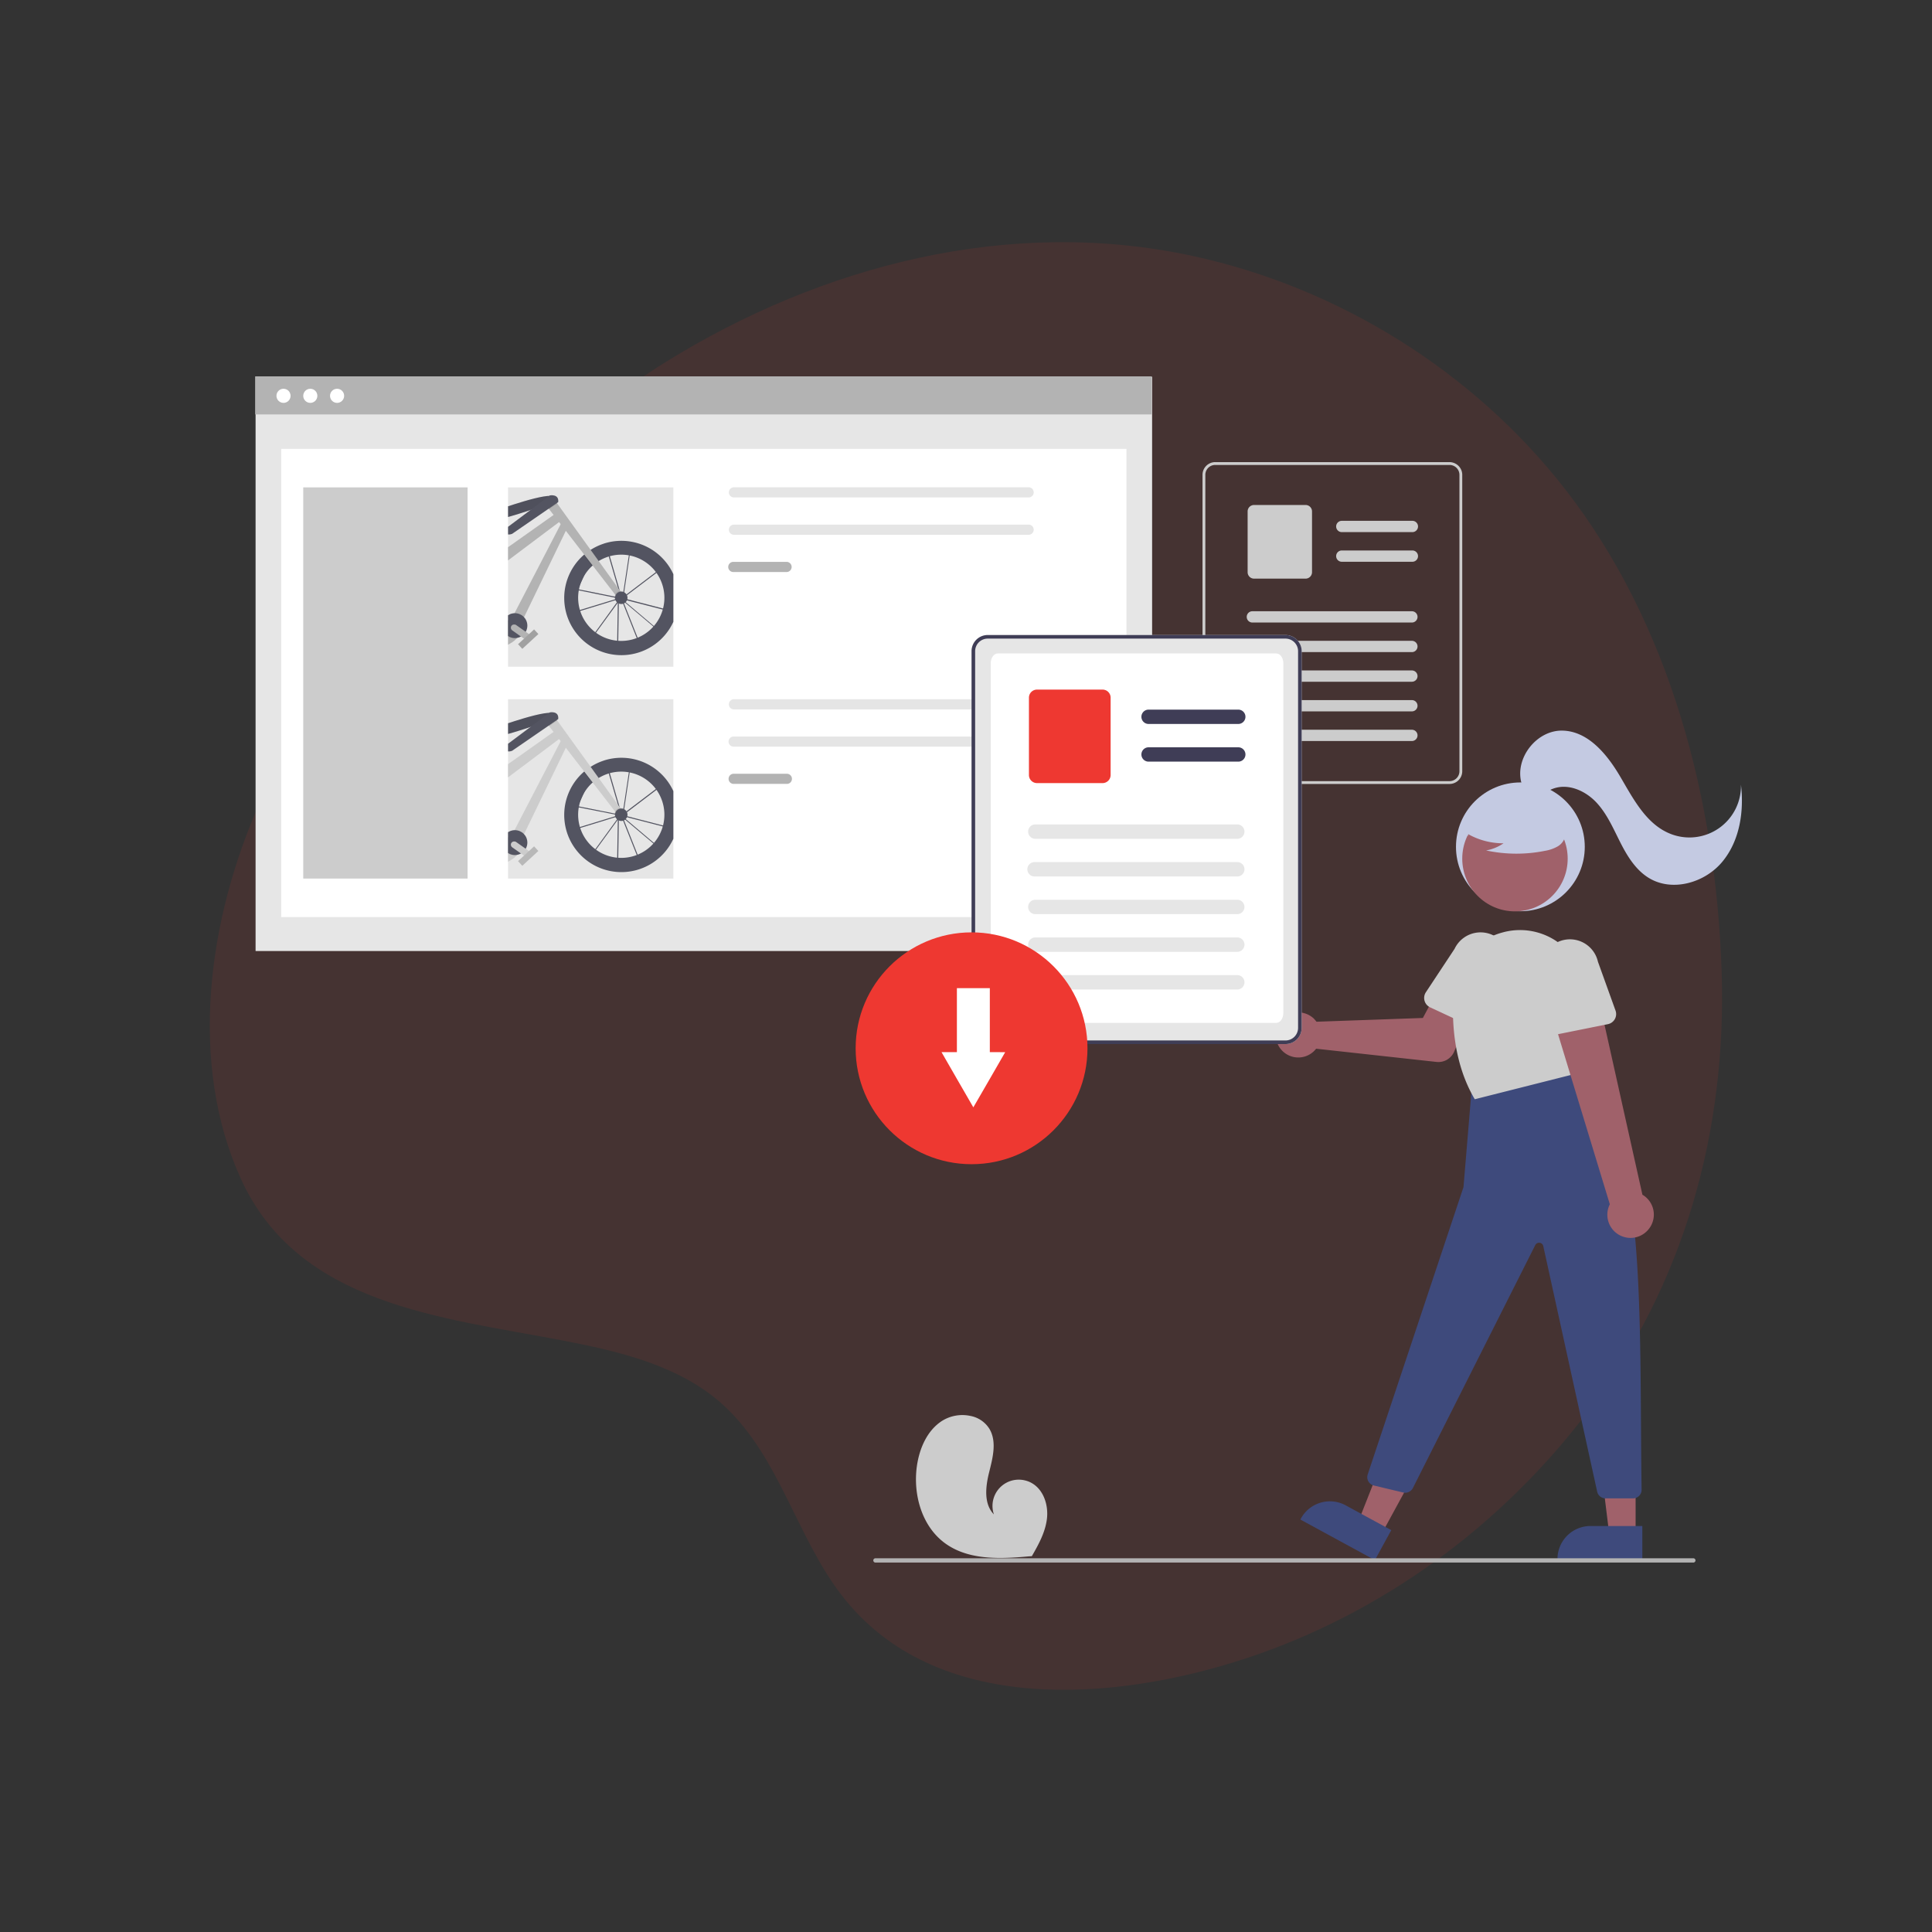 <svg xmlns="http://www.w3.org/2000/svg" xmlns:xlink="http://www.w3.org/1999/xlink" viewBox="0 0 900 900"><rect x="0" y="0" width="900" height="900" fill="#333333" stroke="none"/><defs><style>.cls-1{fill:none;}.cls-17,.cls-2{fill:#ee3831;}.cls-2{opacity:0.1;}.cls-3{fill:#e6e6e6;}.cls-4{fill:#fff;}.cls-5{fill:#b3b3b3;}.cls-6{clip-path:url(#clip-path);}.cls-7{fill:#535461;}.cls-8,.cls-9{isolation:isolate;}.cls-8{opacity:0.1;}.cls-9{opacity:0.05;}.cls-10{clip-path:url(#clip-path-2);}.cls-11{fill:#ccc;}.cls-12{fill:#e5e5e5;}.cls-13{fill:#c4cae2;}.cls-14{fill:#a0616a;}.cls-15{fill:#3e4a7c;}.cls-16{fill:#3f3d56;}</style><clipPath id="clip-path"><rect id="b636d421-4358-445b-b124-1d058e78c733" class="cls-1" x="236.67" y="227.04" width="77.01" height="83.55"/></clipPath><clipPath id="clip-path-2"><rect id="b636d421-4358-445b-b124-1d058e78c733-2" data-name="b636d421-4358-445b-b124-1d058e78c733" class="cls-1" x="236.67" y="328.11" width="77.01" height="83.55"/></clipPath></defs><g id="BG"><path class="cls-2" d="M802,452.44c-2.62-79.27-23.72-161.57-73.15-224.89-42.69-54.69-105.41-93.65-173.21-108.31-85.23-18.43-172.83,4.24-245.92,49.64-77,47.84-170.34,168.09-188.44,204.47-24.68,55-33.49,122.07-9.08,175.76,26.72,58.8,93.62,64.55,149.32,75.23,26.71,5.12,55.76,11.72,76.22,30.93,25.35,23.81,33.29,60.38,54.15,87.61,43.67,57,128.1,49.67,189.12,29.46,63.25-21,118.73-61.88,158.79-114.94C784.69,598,804.49,526.51,802,452.44Z"/></g><g id="Layer_2" data-name="Layer 2"><rect id="b93b1ef9-49b5-4354-905b-d9dddde45a10" class="cls-3" x="119.06" y="175.55" width="417.64" height="267.47"/><rect id="ef7485f9-8ecd-46d9-949e-abdd8aa9e360" class="cls-4" x="131" y="209.1" width="393.75" height="218.1"/><rect id="b4c2a7ec-beab-40bc-b587-23a202562f78" class="cls-5" x="118.88" y="175.32" width="417.64" height="17.74"/><circle id="bd6d3ebf-cb6f-4fcb-b7cd-ad5a287d3324" class="cls-4" cx="132.07" cy="184.39" r="3.29"/><circle id="efb1158e-7a7d-4adb-9063-fc7dc50c76d5" class="cls-4" cx="144.55" cy="184.39" r="3.29"/><circle id="b51f9e19-f36b-4f29-afd5-008bb0fc20dd" class="cls-4" cx="157.03" cy="184.39" r="3.29"/><rect id="b636d421-4358-445b-b124-1d058e78c733-3" data-name="b636d421-4358-445b-b124-1d058e78c733" class="cls-3" x="236.67" y="227.04" width="77.01" height="83.55"/><rect id="ada16aa4-f84d-4851-87ee-a2852d96226a" class="cls-3" x="236.67" y="325.72" width="77.01" height="83.55"/><g class="cls-6"><path class="cls-7" d="M297.69,299.93l-8.19-20.62,0,0-1.21.91-.33,20.27-12.23-3.82L287.8,280V280l.08-.06.78-1.07L269,274.9l-2.61,5.8,2,4,19.21-5.86.14.43-19.57,6-2.28-4.51,3.58-7.93,5.17-12.42.28.35,1.14-2.51,6.95-.95-.09-.26.44-.13.1.32,10.32-1.42-3.18,21.16-1,1.39,0,.11,0,.12,18.65-14.16,3.88,20.42-21.55-5.57-.74-.14,16,13.54Zm-7.45-20,7.64,19.24,7.4-6.53ZM276.43,296.4l11.06,3.45.31-19.06Zm13.82-17.73.53.11,20.86,5.4-3.61-19Zm-2-1.05.82.7.07-.1-6-20.54-6.77.93-1.12,2.51Zm-18.94-3.13,19,3.81-.42-.37-12.82-16.35L269.91,273Zm14.33-16.87,5.83,20.14.75-1,3.08-20.46Z"/><path class="cls-7" d="M206,329.63,197.82,309l0,0-1.2.91-.32,20.28L184,326.34l12.11-16.63v0l.08-.06.78-1.08-19.64-3.91-2.61,5.79,2,4L196,308.53l.14.43-19.57,6-2.29-4.52,3.58-7.93L183,290.05l.28.35,1.13-2.5,6.93-1-.08-.26.43-.13.11.33,10.32-1.42-3.18,21.15-1,1.39,0,.11,0,.12,18.65-14.17,3.88,20.43L199,308.92l-.74-.15,16,13.54Zm-7.45-20,7.64,19.24,7.4-6.54Zm-13.81,16.47,11.06,3.46.31-19.06Zm13.82-17.72.53.11L220,313.87l-3.61-19Zm-2-1.05.82.7.07-.1-6-20.54-6.77.93-1.12,2.51Zm-18.95-3.13,19,3.8-.43-.36-12.82-16.35-5.14,11.39Zm14.34-16.88,5.83,20.15.75-1L201.59,286Z"/><rect class="cls-5" x="213.8" y="277.53" width="4.3" height="13.57" transform="translate(-134.98 350) rotate(-63.38)"/><rect class="cls-8" x="213.8" y="277.53" width="4.3" height="13.57" transform="translate(-134.98 350) rotate(-63.38)"/><path class="cls-7" d="M281.3,253.24a26.26,26.26,0,0,0-6.45,3.1,25.89,25.89,0,0,0-3,2.26,26.63,26.63,0,1,0,9.4-5.36Zm14.32,44.34a20.09,20.09,0,0,1-19.79-33.91,19.79,19.79,0,0,1,2.77-2.13,20.09,20.09,0,0,1,21.62,33.87,19.74,19.74,0,0,1-4.6,2.17Z"/><path class="cls-7" d="M231.52,237.64s25-9.09,26.59-6-24.68,10.11-24.68,10.11S230.69,240.38,231.52,237.64Z"/><path class="cls-9" d="M231.52,237.64s25-9.09,26.59-6-24.68,10.11-24.68,10.11S230.69,240.38,231.52,237.64Z"/><rect class="cls-5" x="217.02" y="257.1" width="4.71" height="40.9" transform="translate(-75.04 81.39) rotate(-18)"/><path class="cls-8" d="M215.28,257.37l1,3c-1.43.67-2.91,1.29-4.36,1.82l-1.09-3.36Z"/><path class="cls-7" d="M213.9,254.26a18.08,18.08,0,0,1-2,.35c-2.58.33-9,1.34-10.12,3.53-1.39,2.73.47,6.13,6.15,4.85s14.69-5.72,15.91-8.41A18.08,18.08,0,0,0,213.9,254.26Z"/><polygon class="cls-5" points="217.55 268.44 259.78 238.54 262.5 241.65 219.68 273.83 217.55 268.44"/><polygon class="cls-5" points="238.99 286.97 262.04 242.56 264.83 244.7 243.43 288.95 238.99 286.97"/><path class="cls-8" d="M278.6,261.54a19.22,19.22,0,0,0-2.77,2.13l-3.93-5.07a25.89,25.89,0,0,1,3-2.26Z"/><polygon class="cls-5" points="289.83 276.54 287.87 278.69 255.8 237.2 254.37 235.35 257.6 231.82 259.6 234.59 289.83 276.54"/><polygon class="cls-8" points="259.6 234.59 255.8 237.2 254.37 235.35 257.6 231.82 259.6 234.59"/><path class="cls-7" d="M235.17,246.54l21-15.76s4.3-.82,3.87,3.12l-21.46,14.78S235,250.2,235.17,246.54Z"/><path class="cls-7" d="M220.72,294.64a26.62,26.62,0,0,0-8.49-8.79,27.22,27.22,0,0,0-4.07-2.14,26.58,26.58,0,1,0,12.56,10.93Zm-16.78,32.64A20.07,20.07,0,1,1,216.85,302a19.85,19.85,0,0,1,.8,3.51A20.09,20.09,0,0,1,203.94,327.28Z"/><path class="cls-8" d="M223.15,300a26.7,26.7,0,0,1,1,4c-2.11.52-4.31,1-6.47,1.47a20.26,20.26,0,0,0-2.68-7.66c1.9-1.1,3.84-2.18,5.75-3.21A26.4,26.4,0,0,1,223.15,300Z"/><path class="cls-8" d="M226.44,291.7l1.49,4.57-4.48,1.45-1.26-3.87C223.65,293.08,225.08,292.35,226.44,291.7Z"/><path class="cls-5" d="M199.63,307.57S232.7,286.36,236.8,289s8.76,6.47.21,11.16-37.62,9-37.62,9Z"/><path class="cls-8" d="M212.23,285.85l-3.23,5.7a20.24,20.24,0,0,0-3.67-2l2.83-5.87A27.71,27.71,0,0,1,212.23,285.85Z"/><polygon class="cls-5" points="197.81 306.06 215.65 269.05 218.64 275.31 200.02 308.19 197.81 306.06"/><circle class="cls-8" cx="198.08" cy="308.06" r="2.9"/><circle class="cls-7" cx="197.73" cy="308.18" r="2.9"/><circle class="cls-8" cx="289.13" cy="278.19" r="2.9"/><circle class="cls-7" cx="289.41" cy="278.48" r="2.9"/><circle class="cls-8" cx="239.52" cy="291.55" r="5.79"/><circle class="cls-7" cx="239.87" cy="291.44" r="5.79"/><rect class="cls-5" x="241.12" y="289.23" width="3.08" height="10.75" rx="1.54" transform="translate(-137.96 323.02) rotate(-54.79)"/><rect class="cls-5" x="240.97" y="296.29" width="10.16" height="2.93" transform="translate(-136.63 245.3) rotate(-42.63)"/><rect class="cls-8" x="240.97" y="296.29" width="10.16" height="2.93" transform="translate(-136.63 245.3) rotate(-42.63)"/></g><g class="cls-10"><path class="cls-7" d="M297.69,401l-8.19-20.61,0,0-1.21.92-.33,20.27-12.23-3.82,12.11-16.64V381l.08-.06.78-1.08L269,376l-2.61,5.79,2,4,19.21-5.87.14.43-19.57,6-2.28-4.52,3.58-7.93,5.17-12.42.28.36,1.14-2.51,6.95-1-.09-.26.44-.13.1.33,10.32-1.43L290.62,378l-1,1.39,0,.11,0,.12,18.65-14.17,3.88,20.43-21.55-5.57-.74-.15,16,13.55Zm-7.45-20,7.64,19.25,7.4-6.54Zm-13.81,16.48,11.06,3.45.31-19.06Zm13.82-17.72.53.11,20.86,5.39-3.61-19Zm-2-1.05.82.69.07-.1-6-20.53-6.77.93-1.12,2.5Zm-18.94-3.13,19,3.8-.42-.37-12.82-16.34L269.91,374Zm14.33-16.88,5.83,20.14.75-1,3.08-20.45Z"/><path class="cls-7" d="M206,430.69l-8.19-20.62,0,0-1.2.92-.32,20.28L184,427.41l12.11-16.64v0l.08-.06.78-1.07-19.64-3.92-2.61,5.8,2,4L196,409.59l.14.43-19.57,6-2.29-4.53,3.58-7.93L183,391.12l.28.35L184.4,389l6.93-.95-.08-.26.43-.13.11.32,10.32-1.42-3.18,21.15-1,1.39,0,.11,0,.12,18.65-14.16,3.88,20.42L199,410l-.74-.14,16,13.54Zm-7.45-20,7.64,19.25,7.4-6.54Zm-13.81,16.48,11.06,3.45.31-19.06Zm13.82-17.72.53.1,20.85,5.4-3.61-19Zm-2-1.06.82.7.07-.1-6-20.54-6.77.94-1.12,2.5Zm-18.95-3.12,19,3.8-.43-.37-12.82-16.34-5.14,11.38Zm14.34-16.88,5.83,20.15.75-1,3.08-20.45Z"/><rect class="cls-11" x="213.8" y="378.59" width="4.3" height="13.57" transform="translate(-225.34 405.79) rotate(-63.38)"/><rect class="cls-8" x="213.8" y="378.59" width="4.3" height="13.57" transform="translate(-225.34 405.79) rotate(-63.38)"/><path class="cls-7" d="M281.3,354.3a26.29,26.29,0,0,0-6.45,3.11,25.81,25.81,0,0,0-3,2.25,26.63,26.63,0,1,0,9.4-5.36Zm14.32,44.35a20.09,20.09,0,0,1-19.79-33.91,19.06,19.06,0,0,1,2.77-2.13,20.09,20.09,0,0,1,21.62,33.87,20.59,20.59,0,0,1-4.6,2.17Z"/><path class="cls-7" d="M231.52,338.7s25-9.08,26.59-6-24.68,10.12-24.68,10.12S230.69,341.44,231.52,338.7Z"/><path class="cls-9" d="M231.52,338.7s25-9.08,26.59-6-24.68,10.12-24.68,10.12S230.69,341.44,231.52,338.7Z"/><rect class="cls-11" x="217.02" y="358.17" width="4.71" height="40.9" transform="translate(-106.28 86.34) rotate(-18)"/><path class="cls-8" d="M215.28,358.44l1,3c-1.43.68-2.91,1.3-4.36,1.82l-1.09-3.36Z"/><path class="cls-7" d="M213.9,355.32a15.94,15.94,0,0,1-2,.36c-2.58.32-9,1.34-10.12,3.52-1.39,2.74.47,6.13,6.15,4.86s14.69-5.73,15.91-8.41A17.91,17.91,0,0,0,213.9,355.32Z"/><polygon class="cls-11" points="217.55 369.5 259.78 339.6 262.5 342.71 219.68 374.9 217.55 369.5"/><polygon class="cls-11" points="238.99 388.03 262.04 343.63 264.83 345.76 243.43 390.01 238.99 388.03"/><path class="cls-8" d="M278.6,362.61a19.22,19.22,0,0,0-2.77,2.13l-3.93-5.08a25.81,25.81,0,0,1,3-2.25Z"/><polygon class="cls-11" points="289.83 377.6 287.87 379.76 255.8 338.27 254.37 336.41 257.6 332.89 259.6 335.66 289.83 377.6"/><polygon class="cls-8" points="259.6 335.66 255.8 338.27 254.37 336.41 257.6 332.89 259.6 335.66"/><path class="cls-7" d="M235.17,347.6l21-15.75s4.3-.83,3.87,3.12l-21.46,14.77S235,351.26,235.17,347.6Z"/><path class="cls-7" d="M220.72,395.71a26.59,26.59,0,1,0,2.43,5.37A26.43,26.43,0,0,0,220.72,395.71Zm-16.78,32.64a20.06,20.06,0,1,1,13.71-21.77A20.07,20.07,0,0,1,203.94,428.35Z"/><path class="cls-8" d="M223.15,401.08a26.7,26.7,0,0,1,1,4c-2.11.52-4.31,1-6.47,1.46a20.32,20.32,0,0,0-2.68-7.66c1.9-1.09,3.84-2.18,5.75-3.21A26.24,26.24,0,0,1,223.15,401.08Z"/><path class="cls-8" d="M226.44,392.76l1.49,4.57-4.48,1.46-1.26-3.87C223.65,394.15,225.08,393.42,226.44,392.76Z"/><path class="cls-11" d="M199.63,408.63s33.07-21.21,37.17-18.55,8.76,6.48.21,11.16-37.62,9-37.62,9Z"/><path class="cls-8" d="M212.23,386.92,209,392.61a19.6,19.6,0,0,0-3.67-2l2.83-5.87A26.79,26.79,0,0,1,212.23,386.92Z"/><polygon class="cls-11" points="197.81 407.13 215.65 370.12 218.64 376.38 200.02 409.26 197.81 407.13"/><circle class="cls-8" cx="198.08" cy="409.13" r="2.9"/><circle class="cls-7" cx="197.73" cy="409.24" r="2.9"/><circle class="cls-8" cx="289.13" cy="379.25" r="2.9"/><circle class="cls-7" cx="289.41" cy="379.54" r="2.9"/><circle class="cls-8" cx="239.52" cy="392.62" r="5.79"/><circle class="cls-7" cx="239.87" cy="392.51" r="5.79"/><rect class="cls-11" x="241.12" y="390.29" width="3.08" height="10.75" rx="1.54" transform="translate(-220.53 365.82) rotate(-54.79)"/><rect class="cls-11" x="240.97" y="397.35" width="10.16" height="2.93" transform="translate(-205.08 272) rotate(-42.63)"/><rect class="cls-8" x="240.97" y="397.35" width="10.16" height="2.93" transform="translate(-205.08 272) rotate(-42.63)"/></g><path id="ad508716-dd53-4b89-baf2-189976f7f922" class="cls-5" d="M341.76,261.74a2.37,2.37,0,1,0,0,4.73h24.8a2.37,2.37,0,0,0,0-4.73h-24.8Z"/><path id="a72d9b4a-b989-4cba-a906-09fc03867249" class="cls-12" d="M341.75,227a2.37,2.37,0,0,0,0,4.73H479.33a2.37,2.37,0,0,0,0-4.73Z"/><path id="bffef029-080d-4bbe-bc48-e2786c2c075f" class="cls-12" d="M341.75,244.39a2.37,2.37,0,0,0,0,4.73H479.33a2.37,2.37,0,0,0,0-4.73Z"/><path id="ad508716-dd53-4b89-baf2-189976f7f922-2" data-name="ad508716-dd53-4b89-baf2-189976f7f922" class="cls-5" d="M341.76,360.45a2.36,2.36,0,1,0,0,4.72h24.8a2.36,2.36,0,1,0,0-4.72h-24.8Z"/><path id="a72d9b4a-b989-4cba-a906-09fc03867249-2" data-name="a72d9b4a-b989-4cba-a906-09fc03867249" class="cls-12" d="M341.75,325.74a2.37,2.37,0,0,0,0,4.73H479.33a2.37,2.37,0,0,0,0-4.73Z"/><path id="bffef029-080d-4bbe-bc48-e2786c2c075f-2" data-name="bffef029-080d-4bbe-bc48-e2786c2c075f" class="cls-12" d="M341.75,343.1a2.36,2.36,0,0,0,0,4.72H479.33a2.36,2.36,0,1,0,0-4.72Z"/><rect class="cls-11" x="141.26" y="227.04" width="76.56" height="182.23"/><g id="a4cc79cd-ea29-44e8-8b1f-c84c9f36b99b"><circle id="b528ca4c-b6e8-4382-8c63-b3f7a5882e55" class="cls-13" cx="708.25" cy="394.49" r="30"/><circle id="f2334603-0630-41b1-8883-db91ebd0df1d" class="cls-14" cx="705.73" cy="399.99" r="24.56"/><path id="a98f854d-ddd1-49f9-826e-9b3b51c42b30-3640" class="cls-14" d="M612.19,474.7a10.87,10.87,0,0,1,1.08,1.26l49.56-1.75,5.67-10.63L685.66,470l-8.21,19.8a8,8,0,0,1-8.26,4.89l-56.08-6.16a10.5,10.5,0,1,1-1.9-14.73,11.59,11.59,0,0,1,1,.86Z"/><path id="f257447d-301d-44a2-8e09-7759e64535dc-3641" class="cls-11" d="M692.26,479.6a4.81,4.81,0,0,0,2.64-3l6.9-23.17A13.38,13.38,0,0,0,677.6,442h0l-13.38,20.24a4.82,4.82,0,0,0,1.37,6.67,4.14,4.14,0,0,0,.62.35l22,10.28a4.76,4.76,0,0,0,4,0Z"/><path id="becfa795-45e6-4313-bdd8-8732b5eb4129-3642" class="cls-14" d="M643.45,714.83,632.68,709l17.48-44.32,15.9,8.65Z"/><path id="e8c8979c-fc56-471c-a205-c14c5d72c2f7-3643" class="cls-15" d="M648.11,712.8,626.9,701.26h0A15.38,15.38,0,0,0,606,707.42h0l-.24.44,34.72,18.9Z"/><path id="ab11d9ef-02df-4748-a171-c660a3aec0b0-3644" class="cls-14" d="M761.93,714.87H749.67l-5.83-47.28h18.1Z"/><path id="af78ce6e-a300-42ae-85b6-279af7ebed37-3645" class="cls-15" d="M765.06,710.87H740.92a15.39,15.39,0,0,0-15.39,15.39v.5h39.53Z"/><path id="b8635a3a-781b-4583-ae1f-43c79305ccfd-3646" class="cls-15" d="M685.75,505l-4,48L637.13,686.85a4,4,0,0,0,2.53,5.06l.34.1,13.68,3.26a4,4,0,0,0,4.5-2.09l57-113.16a2,2,0,0,1,3.74.47l25.1,114.36A4,4,0,0,0,748,698h12.72a4,4,0,0,0,4-4h0v-.07c-1.16-79.3,2.68-169.65-27.93-184l-5-13Z"/><path id="e573b899-9021-4f9b-8786-b9ea4c0ab316-3647" class="cls-11" d="M733.19,500.4l5.16-31.18a30.87,30.87,0,0,0-9.77-28,30.38,30.38,0,0,0-28.33-6.93l-.88.24a30.79,30.79,0,0,0-22.22,27.35c-1,13.54-.1,33.18,9.67,49.87l.19.32Z"/><path id="bf1af282-84f0-4284-9d03-260240daa088-3648" class="cls-13" d="M681.3,386.94a33.43,33.43,0,0,0,19.09,5.9,20.5,20.5,0,0,1-8.11,3.33,67.27,67.27,0,0,0,27.51.16,17.59,17.59,0,0,0,5.76-2,7.31,7.31,0,0,0,3.56-4.75c.6-3.45-2.09-6.59-4.88-8.7a36,36,0,0,0-30.22-6c-3.38.88-6.76,2.35-9,5.06s-2.84,6.89-.75,9.69Z"/><path id="bd051e82-93fb-484c-bc2c-a05379150ad3-3649" class="cls-13" d="M708.65,364.35c-2.85-11.5,7.35-24.27,19.2-24,12,.24,20.85,11.1,26.93,21.46s12.11,22.12,23.27,26.58A24,24,0,0,0,811,365.47c1.5,12.59-.57,26.22-8.7,36s-23.23,14.13-34.1,7.58c-6.2-3.74-10.17-10.24-13.44-16.7s-6.17-13.28-11.13-18.56S731,365,724.12,367.18c-2.74.88-5.19,2.6-8,3.12s-6.39-.82-6.77-3.66Z"/><path id="a038711e-9241-43ca-acb8-65ac7fef7c62-3650" class="cls-14" d="M767.85,572.79a10.75,10.75,0,0,0-1.2-15.15,10.53,10.53,0,0,0-1.55-1.09l-21.3-95.5-21.61,8.87L749.92,561a10.8,10.8,0,0,0,17.93,11.79Z"/><path id="a8e2c108-97db-4287-b949-04189b24fe3b-3651" class="cls-11" d="M752.24,474.75a4.79,4.79,0,0,0,.33-4L744.38,448a13.38,13.38,0,0,0-26.24,5.2h0l1.24,24.23a4.82,4.82,0,0,0,5.06,4.56,4.19,4.19,0,0,0,.7-.09L749,477.1a4.85,4.85,0,0,0,3.25-2.36Z"/></g><g id="a8ec7779-81bc-4fb5-bea3-5b8fa1590d68"><path id="a61284fa-5c43-4b2c-a220-e074c1426ed7-3652" class="cls-11" d="M680.72,218.93a6,6,0,0,0-5.47-3.66H566.09a5.92,5.92,0,0,0-5.91,5.92V359.28a5.92,5.92,0,0,0,5.91,5.92H675.25a5.93,5.93,0,0,0,5.92-5.92V221.19A5.81,5.81,0,0,0,680.72,218.93Zm-.86,140.35a4.61,4.61,0,0,1-4.6,4.6H566.09a4.6,4.6,0,0,1-4.6-4.6h0V221.19a4.61,4.61,0,0,1,4.6-4.6H675.25a4.62,4.62,0,0,1,4.28,2.9c.06.17.12.34.17.52a4.74,4.74,0,0,1,.16,1.19Z"/><path id="f058fc04-be1a-4760-b4ca-1d7d0096a0b4-3653" class="cls-11" d="M657.94,247.88H625.06a2.63,2.63,0,0,1,0-5.26h32.88a2.63,2.63,0,0,1,0,5.26Z"/><path id="b7b03d80-c54f-4ac7-a733-77e3791388e5-3654" class="cls-11" d="M657.94,261.69H625.06a2.63,2.63,0,0,1,0-5.26h32.88a2.63,2.63,0,0,1,0,5.26Z"/><path id="bbd645bb-3528-4838-b3c9-db478370a388-3655" class="cls-11" d="M608.19,269.55h-24a3,3,0,0,1-3-3V238.24a3,3,0,0,1,3-3h24a3,3,0,0,1,3,3v28.35A3,3,0,0,1,608.19,269.55Z"/><path id="a70c21c1-6213-4b7f-bc14-591f551ac782-3656" class="cls-11" d="M657.71,290H583.4a2.63,2.63,0,0,1,0-5.26h74.31a2.63,2.63,0,0,1,0,5.26Z"/><path id="af88612c-f069-4016-a622-4620c9d6e9ee-3657" class="cls-11" d="M657.71,303.78H583.4a2.63,2.63,0,0,1,0-5.26h74.31a2.63,2.63,0,1,1,0,5.26Z"/><path id="b4028583-530b-4323-a807-42e8359c25be-3658" class="cls-11" d="M657.71,317.58H583.4a2.63,2.63,0,0,1,0-5.26h74.31a2.63,2.63,0,0,1,0,5.26Z"/><path id="eea2a91b-a87e-450d-ac84-b33fc6ad943a-3659" class="cls-11" d="M657.71,331.39H583.4a2.63,2.63,0,0,1,0-5.26h74.31a2.63,2.63,0,0,1,0,5.26Z"/><path id="f69f5fd9-c3c3-49bc-9ead-71d5a754157a-3660" class="cls-11" d="M657.71,345.2H583.4a2.63,2.63,0,0,1,0-5.26h74.31a2.63,2.63,0,0,1,0,5.26Z"/></g><path id="b052e332-5d61-4357-af09-a12de450e4ae-3661" class="cls-3" d="M605.79,300.47a7.6,7.6,0,0,0-6.95-4.65H460.11a7.53,7.53,0,0,0-7.52,7.52v175.5a7.53,7.53,0,0,0,7.52,7.52H598.84a7.52,7.52,0,0,0,7.52-7.52V303.34a7.24,7.24,0,0,0-.57-2.87Z"/><path class="cls-4" d="M594.49,476.5H464.85c-1.87,0-3.33-2-3.33-4.65V309.05c0-2.61,1.46-4.65,3.33-4.65H594.49c1.87,0,3.34,2,3.34,4.65v162.8C597.82,474.46,596.36,476.5,594.49,476.5Z"/><path id="a0e2f6aa-04b8-4ab3-a7b0-0f19b8b6a28a-3662" class="cls-16" d="M605.79,300.47a7.6,7.6,0,0,0-6.95-4.65H460.11a7.53,7.53,0,0,0-7.52,7.52v175.5a7.53,7.53,0,0,0,7.52,7.52H598.84a7.52,7.52,0,0,0,7.52-7.52V303.34a7.24,7.24,0,0,0-.57-2.87Zm-1.1,178.37a5.86,5.86,0,0,1-5.85,5.85H460.11a5.86,5.86,0,0,1-5.85-5.85V303.34a5.86,5.86,0,0,1,5.85-5.85H598.84a5.87,5.87,0,0,1,5.43,3.68,4.64,4.64,0,0,1,.22.66,5.5,5.5,0,0,1,.2,1.51Z"/><path id="f7f5684e-e384-4873-9fc1-6b481c0c3185-3663" class="cls-16" d="M576.84,337.25H535.05a3.34,3.34,0,1,1,0-6.68h41.79a3.34,3.34,0,0,1,0,6.68Z"/><path id="a0d63c63-f814-470b-a777-b0a1c00c2ac9-3664" class="cls-16" d="M576.84,354.8H535.05a3.34,3.34,0,1,1,0-6.68h41.79a3.34,3.34,0,0,1,0,6.68Z"/><path id="ff5e0da0-ae1b-43c5-a91c-4cd72feaad08-3665" class="cls-17" d="M513.61,364.8H483.08a3.77,3.77,0,0,1-3.76-3.77V325a3.76,3.76,0,0,1,3.76-3.76h30.53a3.76,3.76,0,0,1,3.76,3.76v36A3.77,3.77,0,0,1,513.61,364.8Z"/><path id="ad4ed544-ba1f-4890-b966-6cbda7ed2ca0-3666" class="cls-3" d="M576.55,390.74H482.11a3.35,3.35,0,0,1,0-6.69h94.44a3.35,3.35,0,0,1,0,6.69Z"/><path id="bb4cdd45-0f85-4a7a-88d0-4f1a9d7bd917-3667" class="cls-3" d="M576.55,408.29H482.11a3.35,3.35,0,1,1,0-6.69h94.45a3.35,3.35,0,0,1,0,6.69Z"/><path id="a6089264-0f27-4995-b04f-a5be86198b98-3668" class="cls-3" d="M576.55,425.84H482.11a3.35,3.35,0,0,1,0-6.69h94.44a3.35,3.35,0,0,1,0,6.69Z"/><path id="a4f00200-1086-48db-adf1-de08956240d5-3669" class="cls-3" d="M576.55,443.39H482.11a3.35,3.35,0,0,1,0-6.69h94.45a3.35,3.35,0,0,1,0,6.69Z"/><path id="b49f179d-0424-4766-955e-eb78e4d9d5b3-3670" class="cls-3" d="M576.55,460.94H482.11a3.35,3.35,0,0,1,0-6.69h94.45a3.35,3.35,0,0,1,0,6.69Z"/><path id="fb232c29-52fe-45d7-b1d2-fa271477c305-3672" class="cls-5" d="M407.82,727.9h381a1,1,0,0,0,0-2h-381a1,1,0,0,0,0,2Z"/><path id="b543f4e5-af9f-4f22-96b3-c92f4b8b4cba-3673" class="cls-11" d="M440.37,719c9.6,6.91,22,7.26,34.06,6.41,1.68-.12,3.35-.26,5-.41h0l.23,0,1-.1-.08.15-.25.48.27-.48a.64.64,0,0,0,.08-.14c3.12-5.42,6.2-11,7-17.23.82-6.42-1.47-13.7-7.12-16.85a11.26,11.26,0,0,0-2.35-1c-.33-.1-.68-.18-1-.26A12.23,12.23,0,0,0,463,705.47c-4.79-4.91-3.9-12.89-2.24-19.55s3.66-14.08.29-20.07a13.28,13.28,0,0,0-8.86-6.23l-.34-.07A17.86,17.86,0,0,0,439,661.8c-7.07,4.45-10.7,12.9-11.88,21.17C425.25,696.28,429.46,711.14,440.37,719Z"/><circle id="ba183dc1-a597-4106-bea7-eb7523e98551" class="cls-17" cx="452.59" cy="488.33" r="54"/><path id="a4d5b786-8a25-41ee-bd38-08ceac89f4c5-3671" class="cls-4" d="M461.1,490.12V460.33H445.76v29.79h-7.17L446,503l7.42,12.84L460.85,503l7.41-12.85Z"/></g></svg>